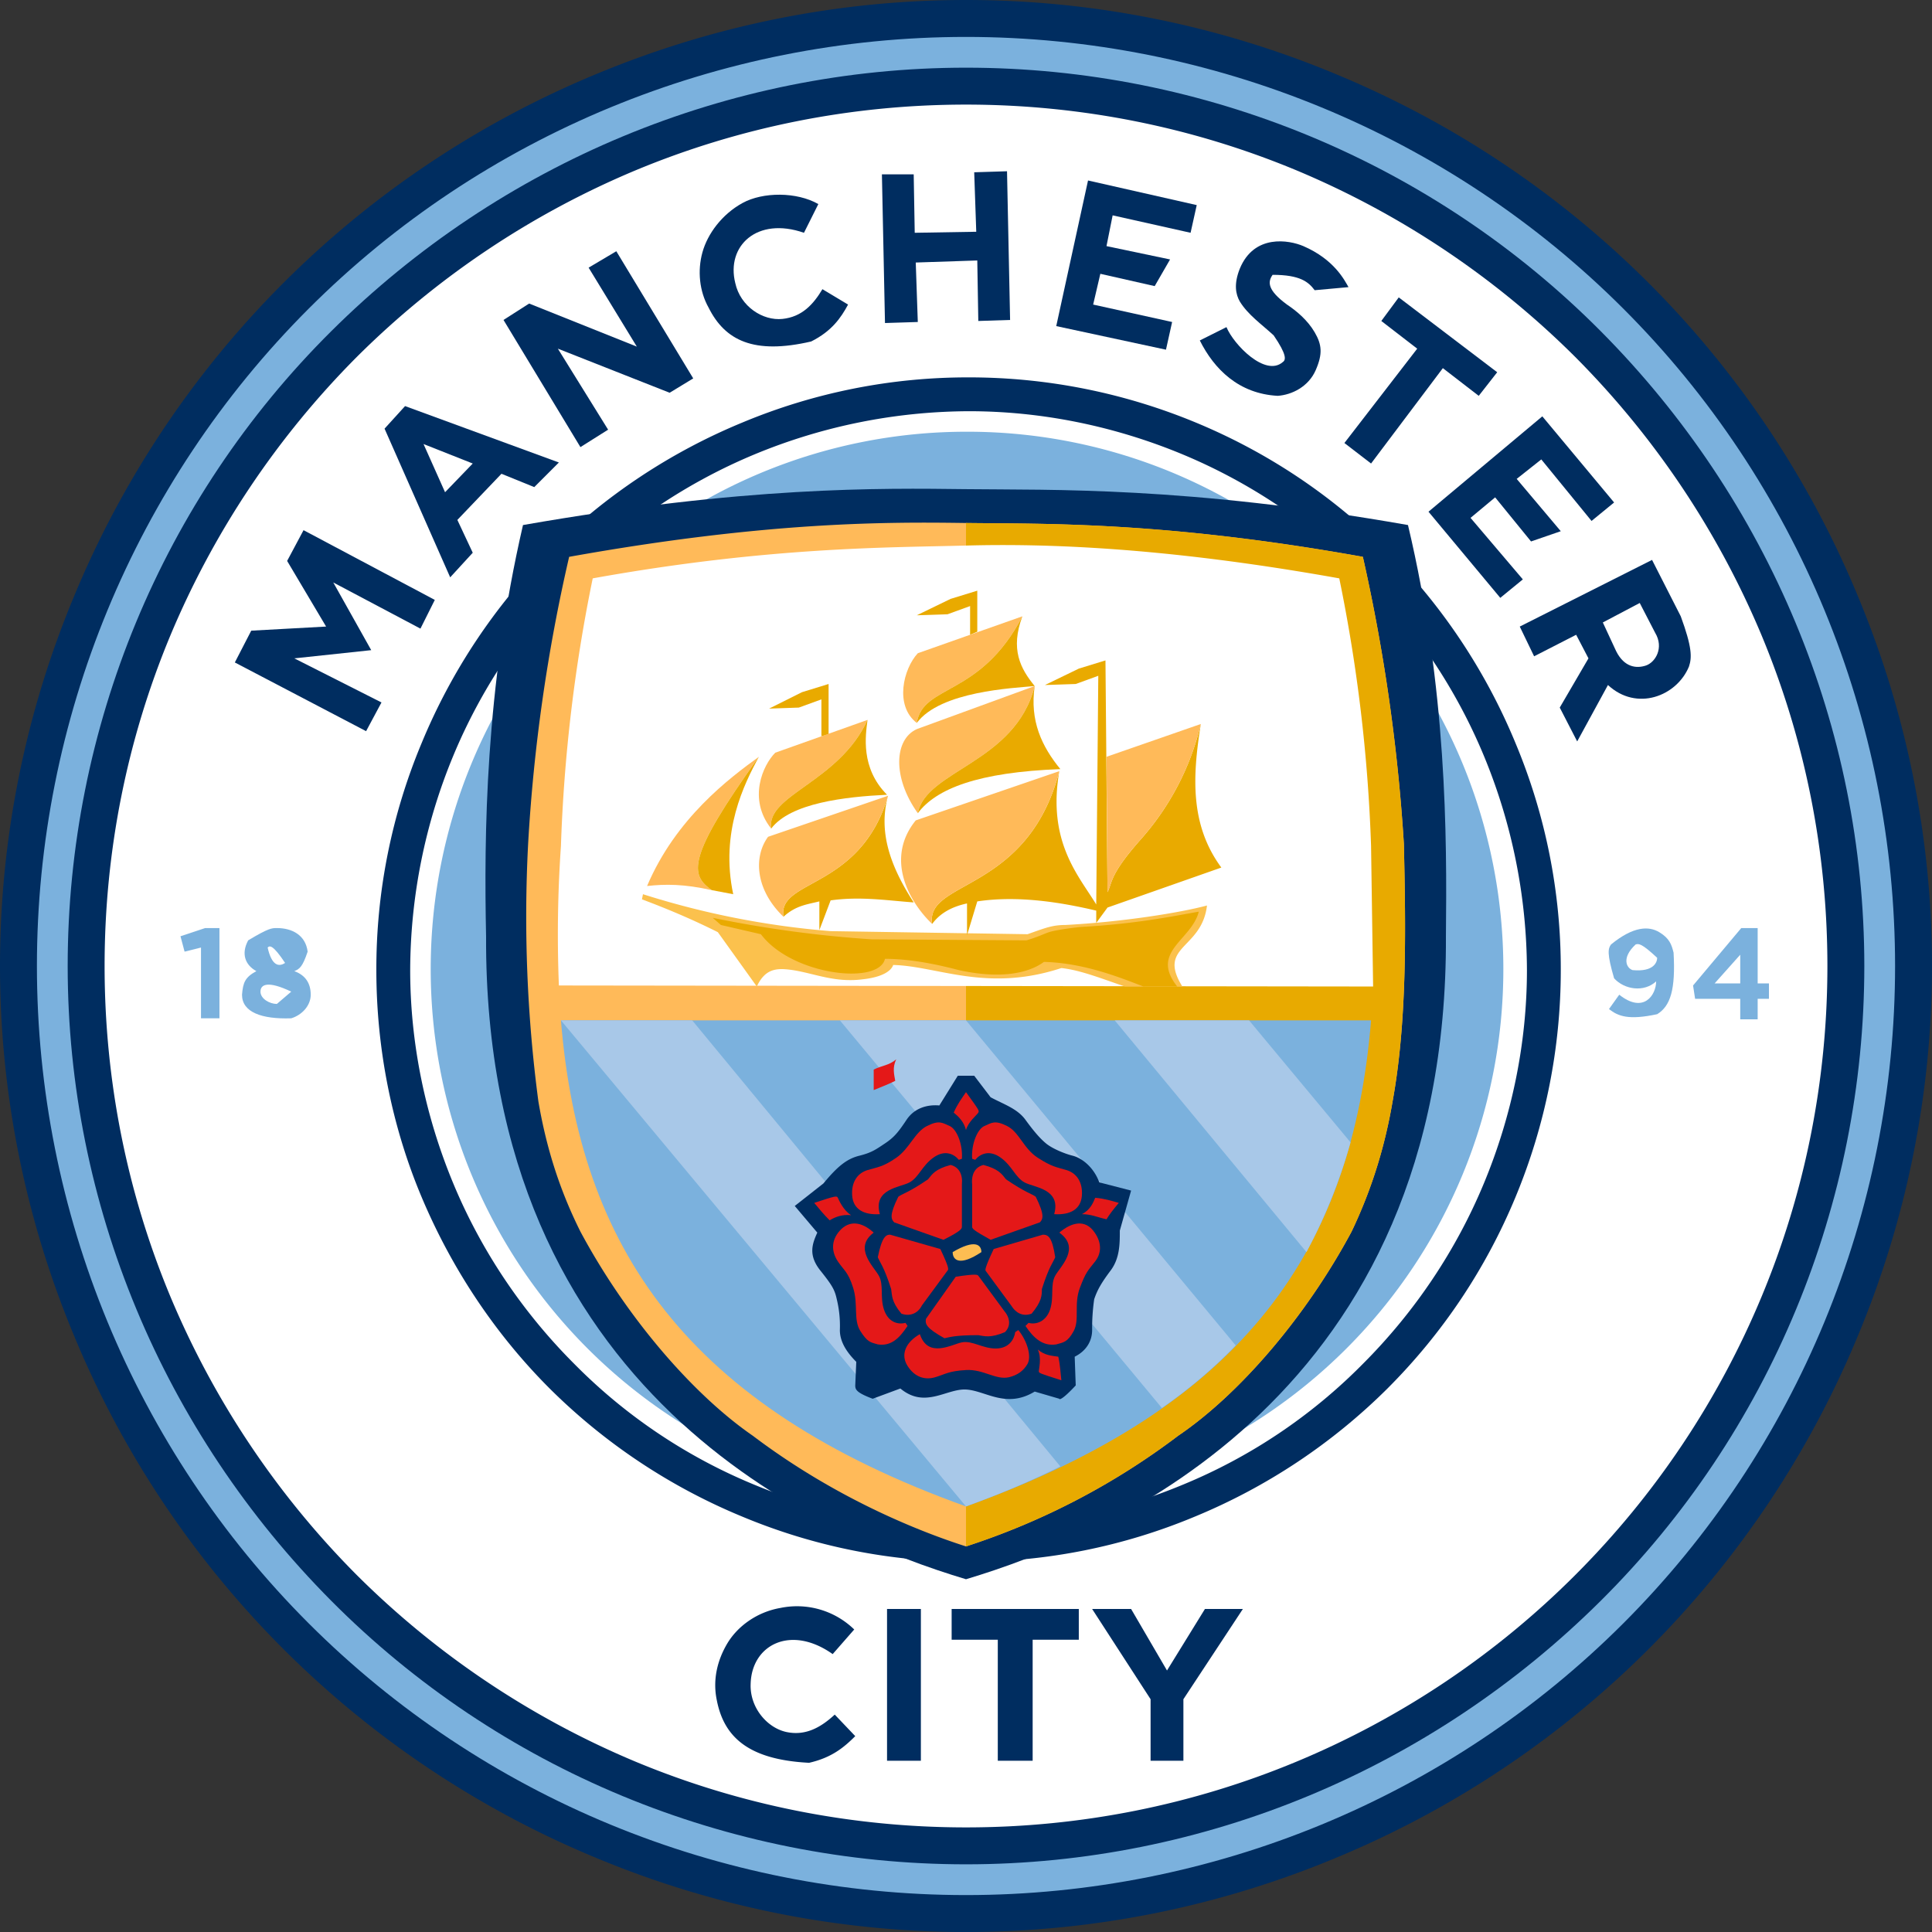 <?xml version="1.0" encoding="UTF-8"?>
<svg xmlns="http://www.w3.org/2000/svg" xmlns:xlink="http://www.w3.org/1999/xlink" width="40" height="40" viewBox="0 0 1.884 1.884" shape-rendering="geometricPrecision" image-rendering="optimizeQuality" fill-rule="evenodd" xmlns:v="https://vecta.io/nano"><rect x="0" y="0" width="1.884" height="1.884" fill="#333333" stroke="none"/><style><![CDATA[.O{fill:#002d60}.P{fill:#ffba59}.Q{fill-rule:nonzero}.R{fill:#e9aa00}.S{fill:#7bb1dd}]]></style><g class="Q"><path d="M1.833.942a.89.89 0 0 1-.891.891.89.89 0 0 1-.891-.891.89.89 0 0 1 .891-.891.89.89 0 0 1 .891.891z" fill="#fff"/><path d="M1.848.942a.91.91 0 0 1-.069.347.9.9 0 0 1-.49.49.91.91 0 0 1-.347.069.91.91 0 0 1-.347-.069.9.9 0 0 1-.294-.196.92.92 0 0 1-.196-.294.91.91 0 0 1-.069-.347.91.91 0 0 1 .069-.347.92.92 0 0 1 .196-.294.92.92 0 0 1 .294-.196.91.91 0 0 1 .347-.069.91.91 0 0 1 .347.069.92.92 0 0 1 .294.196.9.9 0 0 1 .196.294.91.91 0 0 1 .069.347zm-.097.335c.044-.105.067-.219.067-.335s-.023-.23-.067-.335-.107-.202-.19-.284-.178-.147-.284-.19S1.058.066.942.066.712.089.607.133.405.24.323.323.176.502.133.607.066.826.066.942s.023.23.067.335.107.202.19.284.179.147.284.19.219.067.335.067.23-.023.335-.067.202-.107.284-.19.147-.178.19-.284z" fill="red"/><g class="O"><use xlink:href="#B"/><path d="M.942.072a.87.87 0 0 0-.333.066.87.87 0 0 0-.282.189.87.87 0 0 0-.189.282.87.87 0 0 0 0 .666.86.86 0 0 0 .189.282.87.87 0 0 0 .282.189.87.87 0 0 0 .666 0 .86.86 0 0 0 .282-.189.86.86 0 0 0 .189-.282.87.87 0 0 0 0-.666.87.87 0 0 0-.189-.282.86.86 0 0 0-.282-.189.87.87 0 0 0-.333-.066zm-.36 0C.695.025.817 0 .942 0s.247.025.36.072a.94.94 0 0 1 .51.51c.047.113.072.235.072.36s-.025.247-.072.36a.94.94 0 0 1-.51.51c-.113.047-.235.072-.36.072s-.247-.025-.36-.072a.94.94 0 0 1-.51-.51C.025 1.189 0 1.067 0 .942S.025.695.072.582a.94.94 0 0 1 .51-.51z"/><path d="M.942.03a.9.9 0 0 1 .349.07c.11.045.211.112.296.197h0c.085.086.152.187.198.296a.92.92 0 0 1 .069.349.92.92 0 0 1-.069.349.93.93 0 0 1-.198.296h0a.93.93 0 0 1-.296.198.92.92 0 0 1-.349.069.92.92 0 0 1-.349-.069c-.109-.046-.21-.113-.296-.198h0C.212 1.502.145 1.401.1 1.291A.9.9 0 0 1 .03.942.9.9 0 0 1 .1.593C.145.483.212.383.297.297S.483.145.593.1A.9.9 0 0 1 .942.03zm.322.136C1.163.124 1.054.102.942.102S.721.124.62.166a.85.85 0 0 0-.272.182.85.85 0 0 0-.182.272C.124.721.102.83.102.942s.022.221.064.322a.85.85 0 0 0 .182.272h0a.85.85 0 0 0 .272.182c.101.042.21.064.322.064s.221-.022.322-.064a.84.84 0 0 0 .272-.182h0a.84.84 0 0 0 .182-.272c.042-.101.064-.21.064-.322S1.76.721 1.718.62a.85.85 0 0 0-.182-.272h0a.85.85 0 0 0-.272-.182z"/></g><use xlink:href="#B" class="S"/><path d="M1.522.946c0 .076-.015.151-.044.221s-.071.133-.125.187a.58.58 0 0 1-.188.125.57.57 0 0 1-.22.044.57.57 0 0 1-.221-.044.58.58 0 0 1-.188-.125C.482 1.3.44 1.236.411 1.167S.367 1.022.367.946A.57.57 0 0 1 .411.725.58.58 0 0 1 .536.537.58.58 0 0 1 .724.412.57.57 0 0 1 .945.368c.076 0 .151.015.221.044s.133.071.187.125a.58.58 0 0 1 .125.188.57.57 0 0 1 .044.221zm-.075.208c.027-.065.042-.136.042-.208a.55.55 0 0 0-.042-.209C1.42.672 1.38.612 1.329.561S1.218.47 1.153.443 1.017.401.945.401a.55.55 0 0 0-.209.042C.671.47.611.51.56.561S.469.672.442.737A.55.55 0 0 0 .4.946c0 .072.015.143.042.208s.067.125.118.176a.53.53 0 0 0 .176.118.55.55 0 0 0 .209.042c.072 0 .143-.015.208-.042a.53.53 0 0 0 .176-.118c.051-.051.091-.111.118-.176z" class="O"/><path d="M1.466.945c0 .139-.055.272-.153.37s-.231.153-.37.153-.272-.055-.37-.153S.42 1.084.42.945.475.673.573.575a.52.52 0 0 1 .37-.154.52.52 0 0 1 .37.154c.098.098.153.231.153.37z" class="S"/></g><path d="M.51.512C.473.672.472.815.474.913c-.002.447.328.585.468.627.14-.042.47-.18.468-.627.001-.098.001-.241-.037-.401C1.157.474 1.025.478.942.477S.727.474.51.512z" class="O"/><path d="M.555.543a1.66 1.66 0 0 0-.04.28 1.37 1.37 0 0 0 .01.251c.007.041.019.083.041.127.045.084.11.159.168.199.078.059.158.092.208.108a.7.7 0 0 0 .207-.108c.059-.04.124-.115.169-.199.021-.044.033-.086.04-.127.014-.077.013-.164.011-.251a1.77 1.77 0 0 0-.04-.28C1.134.508 1.016.511.942.51S.75.508.555.543z" class="P"/><g class="O Q"><path d="M.812 1.613c-.041-.029-.079-.009-.08.029-.001.023.016.043.035.047s.034-.005.047-.017l.02.021c-.011.011-.023.021-.045.026-.059-.003-.083-.025-.09-.061-.004-.019 0-.038.01-.055s.029-.031.052-.035a.08.08 0 0 1 .072.021l-.021.024z"/><path d="M.865 1.569h.033v.148H.865zm.187.03h-.045v.118H.973v-.118H.928v-.03h.124zm.16-.03l-.058.088v.06h-.032v-.06l-.057-.088h.038l.035.06.037-.06z"/></g><path d="M.372.685L.357.713.229.646.245.615.318.611.28.547.296.517.424.585.41.613.325.568.362.634.287.642z" class="O"/><path d="M.545.451L.521.475.489.462.446.507.461.539.439.563.375.418.395.396l.15.055zM.461.452h0L.413.433.434.48.461.452z" class="O Q"/><path d="M.566.436L.491.312.516.296.621.338.574.261.601.245.676.369.653.383.544.34.593.419z" class="O"/><path d="M.784.227C.738.211.708.24.717.276.722.299.744.313.763.311S.793.297.802.282l.025.015C.82.31.811.323.791.333.735.346.707.332.691.3.682.284.68.264.685.246S.704.209.724.198.777.187.798.199L.784.227zm.658.159L1.407.359l-.07.093-.026-.02.071-.092-.035-.027.017-.023.096.073z" class="Q O"/><path d="M.86.17l.003.145.032-.001L.893.256.953.254.954.313.985.312.982.167.95.168.952.226.892.227.891.17zm.201.006L1.167.2l-.006.027L1.085.21l-.006.03.062.013-.015.026-.053-.012-.007.03.077.017-.006.027L1.03.318z" class="O"/><path d="M1.255.297C1.236.283 1.236.275 1.241.268c.027 0 .035.007.041.015L1.315.28C1.311.273 1.301.253 1.271.24c-.014-.006-.048-.012-.062.022-.006.015-.004.025 0 .032.008.013.021.022.033.033.013.019.012.024.009.026-.017.015-.048-.017-.055-.034L1.17.332c.014.028.038.052.076.054.014-.001.03-.009.037-.025s.006-.025-.001-.037-.018-.021-.027-.027z" class="O"/><path d="M1.504.406l.07.084-.022.018-.049-.06-.024.019.043.051-.029.01-.035-.043-.024.02.051.06-.022.018-.07-.084z" class="O"/><g class="Q"><path d="M1.614.617L1.599.588l-.036.019.013.028c.008.016.02.017.029.014s.018-.017.009-.032zm-.076.106h0L1.521.69l.028-.048-.012-.023-.041.021-.014-.029.129-.065.028.055c.011.03.011.04.008.049-.012.029-.051.044-.079.018l-.03.055z" class="O"/><g class="S"><path d="M1.615.957c-.012.011-.031.008-.041-.003C1.567.93 1.568.925 1.571.921c.022-.018.037-.018.047-.012s.012.012.014.02c.002.036-.003.052-.016.06-.028.006-.038.002-.047-.005l.01-.014c.024.019.036 0 .036-.013zm.001-.023h0C1.601.92 1.598.92 1.595.921c-.014.013-.009.023-.003.025.021.002.024-.008.024-.012z"/><path d="M1.725.974h-.011v.02h-.017v-.02h-.044L1.651.961l.047-.056h.016v.054h.011v.015zM1.697.959h0V.931l-.025.028h.025zM.18.928L.176.913.2.905h.014v.088H.196V.924z"/><path d="M.287.947C.298.951.303.959.303.97S.294.99.284.993C.255.994.236.987.236.97.237.958.239.953.25.947.239.941.235.93.242.917.262.905.265.905.27.905.285.905.298.912.3.928.295.943.292.945.287.947zM.278.939h0C.266.921.263.922.261.924.265.942.272.943.278.939zm.006.028h0C.261.956.254.96.254.967S.263.979.27.979z"/></g></g><path d="M.942 1.508a.7.7 0 0 0 .207-.108c.059-.04.124-.115.169-.199.021-.044.033-.086.04-.127.014-.077.013-.164.011-.251a1.77 1.77 0 0 0-.04-.28C1.134.508 1.016.511.942.51v.998z" fill="#e8aa00"/><path d="M1.337.995c-.018.222-.122.376-.395.474C.669 1.371.565 1.217.547.995h.79z" class="S"/><path d="M.545.961A1.25 1.25 0 0 1 .547.825 1.55 1.55 0 0 1 .578.564C.75.533.868.534.942.532s.191.001.364.032a1.55 1.55 0 0 1 .031.261l.002.137L.545.961z" fill="#fff"/><path d="M1.205 1.312a.48.48 0 0 1-.072.061L.819.995h.123l.263.317zm.112-.198h0a.53.53 0 0 1-.043.107L1.087.995h.131l.099.119zm-.283.316h0c-.028.014-.059.027-.092.039L.547.995h.128l.359.435z" fill="#a8c8e8"/><path d="M1.039.902c.056-.003.112-.012.138-.019-.005.043-.049.039-.024.079h-.056C1.076.955 1.054.946 1.035.944.962.968.914.942.871.941.869.947.86.953.841.955.81.959.788.946.763.945.754.945.745.947.738.962L.7.909C.674.896.65.886.626.877L.627.872A.82.82 0 0 0 .81.908l.192.003c.017-.006.024-.009.037-.009z" fill="#fbc14d"/><g class="R"><path d="M1.169.889c-.007.028-.048.039-.021.073h-.033C1.094.954 1.058.939 1.018.938 1.003.949.976.955.935.946.916.941.889.935.863.935.857.961.772.951.742.911L.703.902.695.895A1.14 1.14 0 0 0 .85.916l.151.001c.013-.004.016-.006.022-.008s.021-.004.03-.005c.054-.003.088-.01.116-.015z"/><path d="M.909.901C.917.89.929.884.943.881v.031l.01-.033c.04-.006.082.001.116.009V.9L1.08.885l.111-.039c-.031-.042-.028-.09-.02-.14a.26.26 0 0 1-.059.113c-.03.034-.027.041-.032.051L1.078.644l-.026.008-.033.016.03-.001.022-.008-.002.223c-.017-.028-.048-.061-.036-.13C1.002.871.902.858.909.901zM.866.776h0C.839.868.758.857.764.894.776.883.787.882.799.879v.028L.81.878C.839.874.864.878.891.88.869.846.856.812.866.776z"/></g><path d="M1.171.706a.26.26 0 0 1-.059.113c-.03.034-.027.041-.032.051L1.079.738l.092-.032zM.893.8h0l.14-.048C1.002.871.902.858.909.901.886.879.863.837.893.8zM.749.816h0l.117-.04C.839.868.758.857.764.894.736.867.735.835.749.816z" class="P"/><path d="M.953.616v-.04L.927.584.894.6.924.599.946.591v.028L.953.616zm-.145.1V.667L.782.675.75.691.779.69.801.682v.036L.808.716z" class="R"/><g class="P"><path d="M.924.599L.927.584.924.599z"/><path d="M.997.601C.956.68.9.667.894.705.872.688.881.652.895.637L.997.601z"/></g><path d="M1.009.669C.995.652.985.633.997.601.956.68.9.667.894.705.917.674.988.671 1.009.669z" class="R"/><path d="M.895.793C.87.758.872.721.894.711l.115-.042C.99.744.903.751.895.793z" class="P"/><path d="M1.009.669C.99.744.903.751.895.793.913.769.954.753 1.034.75c-.018-.022-.03-.047-.025-.081z" class="R"/><path d="M.846.702l-.09.032C.744.746.729.779.752.808.747.775.818.763.846.702z" class="P"/><path d="M.752.808C.747.775.818.763.846.702.844.717.839.749.865.775.824.777.771.783.752.808z" class="R"/><path d="M.779.69L.782.675.779.69zM.74.738C.711.759.659.798.631.864.649.862.667.862.694.868.673.853.669.837.74.738z" class="P"/><path d="M.715.872L.694.868C.673.853.669.837.74.738.726.764.702.811.715.872z" class="R"/><path d="M1.049.667l.003-.015-.003.015z" class="P"/><path d="M.95 1.049l.016.021c.013.007.026.011.034.022s.014.018.02.023.018.01.026.012.02.01.026.026l.031.008-.011.039c0 .013 0 .027-.009.039s-.013.019-.016.028a.2.2 0 0 0-.002.03c0 .01-.005.02-.017.026l.001.028c-.013.014-.016.014-.016.013l-.024-.007c-.028.017-.048-.001-.067-.002s-.04.019-.064-.001l-.027.01c-.016-.006-.017-.009-.017-.013l.001-.023c-.011-.011-.016-.021-.016-.031a.11.11 0 0 0-.003-.03C.814 1.258.812 1.254.8 1.239s-.008-.026-.003-.037l-.022-.026.028-.022c.014-.017.023-.024.035-.027s.016-.006.025-.012.013-.011.021-.023.021-.015.032-.014l.018-.029z" class="O"/><g fill="#e41818"><path d="M.935 1.131C.93 1.125.921 1.121.91 1.129s-.014.019-.023.024-.036.006-.029.031c-.016.001-.026-.005-.027-.018s.005-.022.015-.025.015-.003.028-.012.018-.025.03-.031.015-.003.022 0 .013.018.012.032z"/><path d="M.938 1.196v-.041c.001-.01-.003-.017-.011-.019-.015.004-.018.009-.022.014-.019.013-.025.014-.029.017-.009.018-.007.022-.004.025l.048.017c.018-.009.018-.011.018-.013zm.013-.065c.005-.006.014-.01.025-.002s.014.019.023.024.036.006.029.031c.016.001.026-.005.027-.018s-.005-.022-.015-.025-.014-.003-.028-.012-.018-.025-.03-.031-.015-.003-.022 0-.013.018-.012.032z"/><path d="M.948 1.196v-.041c-.001-.01.003-.017.011-.019.015.004.018.009.022.014.019.013.025.014.029.017.009.018.007.022.004.025l-.048.017c-.018-.01-.018-.011-.018-.013zm.055.094c.007.002.017-.001.021-.013s0-.024.005-.033.025-.027.004-.042c.013-.011.025-.012.033-.002s.009.021.002.03-.009.01-.015.026 0 .031-.006.042-.01.011-.017.013c-.013.002-.022-.006-.03-.018z"/><path d="M.961 1.239l.025.034c.005.008.012.011.02.008.01-.012.01-.018.01-.024.007-.022.011-.026.013-.031-.003-.02-.007-.022-.012-.022l-.048.014c-.009.019-.008.02-.008.021zm-.078.051c-.008.002-.017-.001-.021-.013s0-.024-.005-.033-.025-.027-.005-.042C.84 1.191.828 1.19.819 1.2s-.008.021-.002.03.01.01.015.026 0 .031.007.042.01.011.017.013c.013.002.021-.006.029-.018z"/><path d="M.924 1.239l-.025.034c-.004.008-.012.011-.02.008-.01-.012-.009-.018-.01-.024-.007-.022-.011-.026-.013-.031.004-.02.008-.022.012-.022l.049.014c.009.019.008.02.007.021z"/><path d="M.99 1.299c-.001.007-.006.016-.019.016s-.023-.008-.033-.006-.033.016-.041-.008c-.014.008-.019.02-.012.031s.017.014.027.011.013-.006.03-.007.029.01.042.007c.008-.002.014-.006.018-.013s0-.022-.009-.033z"/><path d="M.954 1.244l.025.034c.006.007.007.015.001.021-.014.006-.02.004-.026.003-.023 0-.028.002-.033.003-.018-.01-.019-.014-.018-.019l.029-.041c.02-.003.021-.002.022-.001z"/></g><path d="M.957 1.221c-.021.014-.028.008-.028 0 .022-.013.028-.007.028 0z" fill="#fdbd52" class="Q"/><path d="M.93 1.085c.004-.009.008-.014.012-.02.013.018.013.018.012.02s-.01.009-.012.017C.94 1.094.935 1.089.93 1.085zm.138.083c.01.001.016.003.023.005-.005.006-.009.011-.012.016-.009-.002-.015-.005-.024-.005.008-.004.011-.011.013-.016zm-.259.022c-.006-.006-.01-.011-.015-.017.021-.007.022-.007.023-.005s.005.012.013.017c-.009-.001-.016.002-.021.005zm.223.133c.002.009.002.015.003.023-.022-.007-.022-.007-.022-.009s.003-.013-.001-.021c.007.006.014.006.02.007zm-.159-.269c-.008.004-.014.006-.021.009v-.02c.008-.004.015-.004.022-.01-.004.008-.002.015-.001.021z" fill="#e41818"/><defs ><path id="B" d="M.942.036c-.24 0-.471.095-.641.265S.036.702.036.942s.095.471.265.641.401.265.641.265.471-.095.641-.265.265-.401.265-.641-.095-.471-.265-.641S1.182.036.942.036zm0 .03h0c.232 0 .455.092.619.257s.257.387.257.619-.092.455-.257.619-.387.257-.619.257-.455-.092-.619-.257S.066 1.174.066.942.158.487.323.323.71.066.942.066z"/></defs></svg>